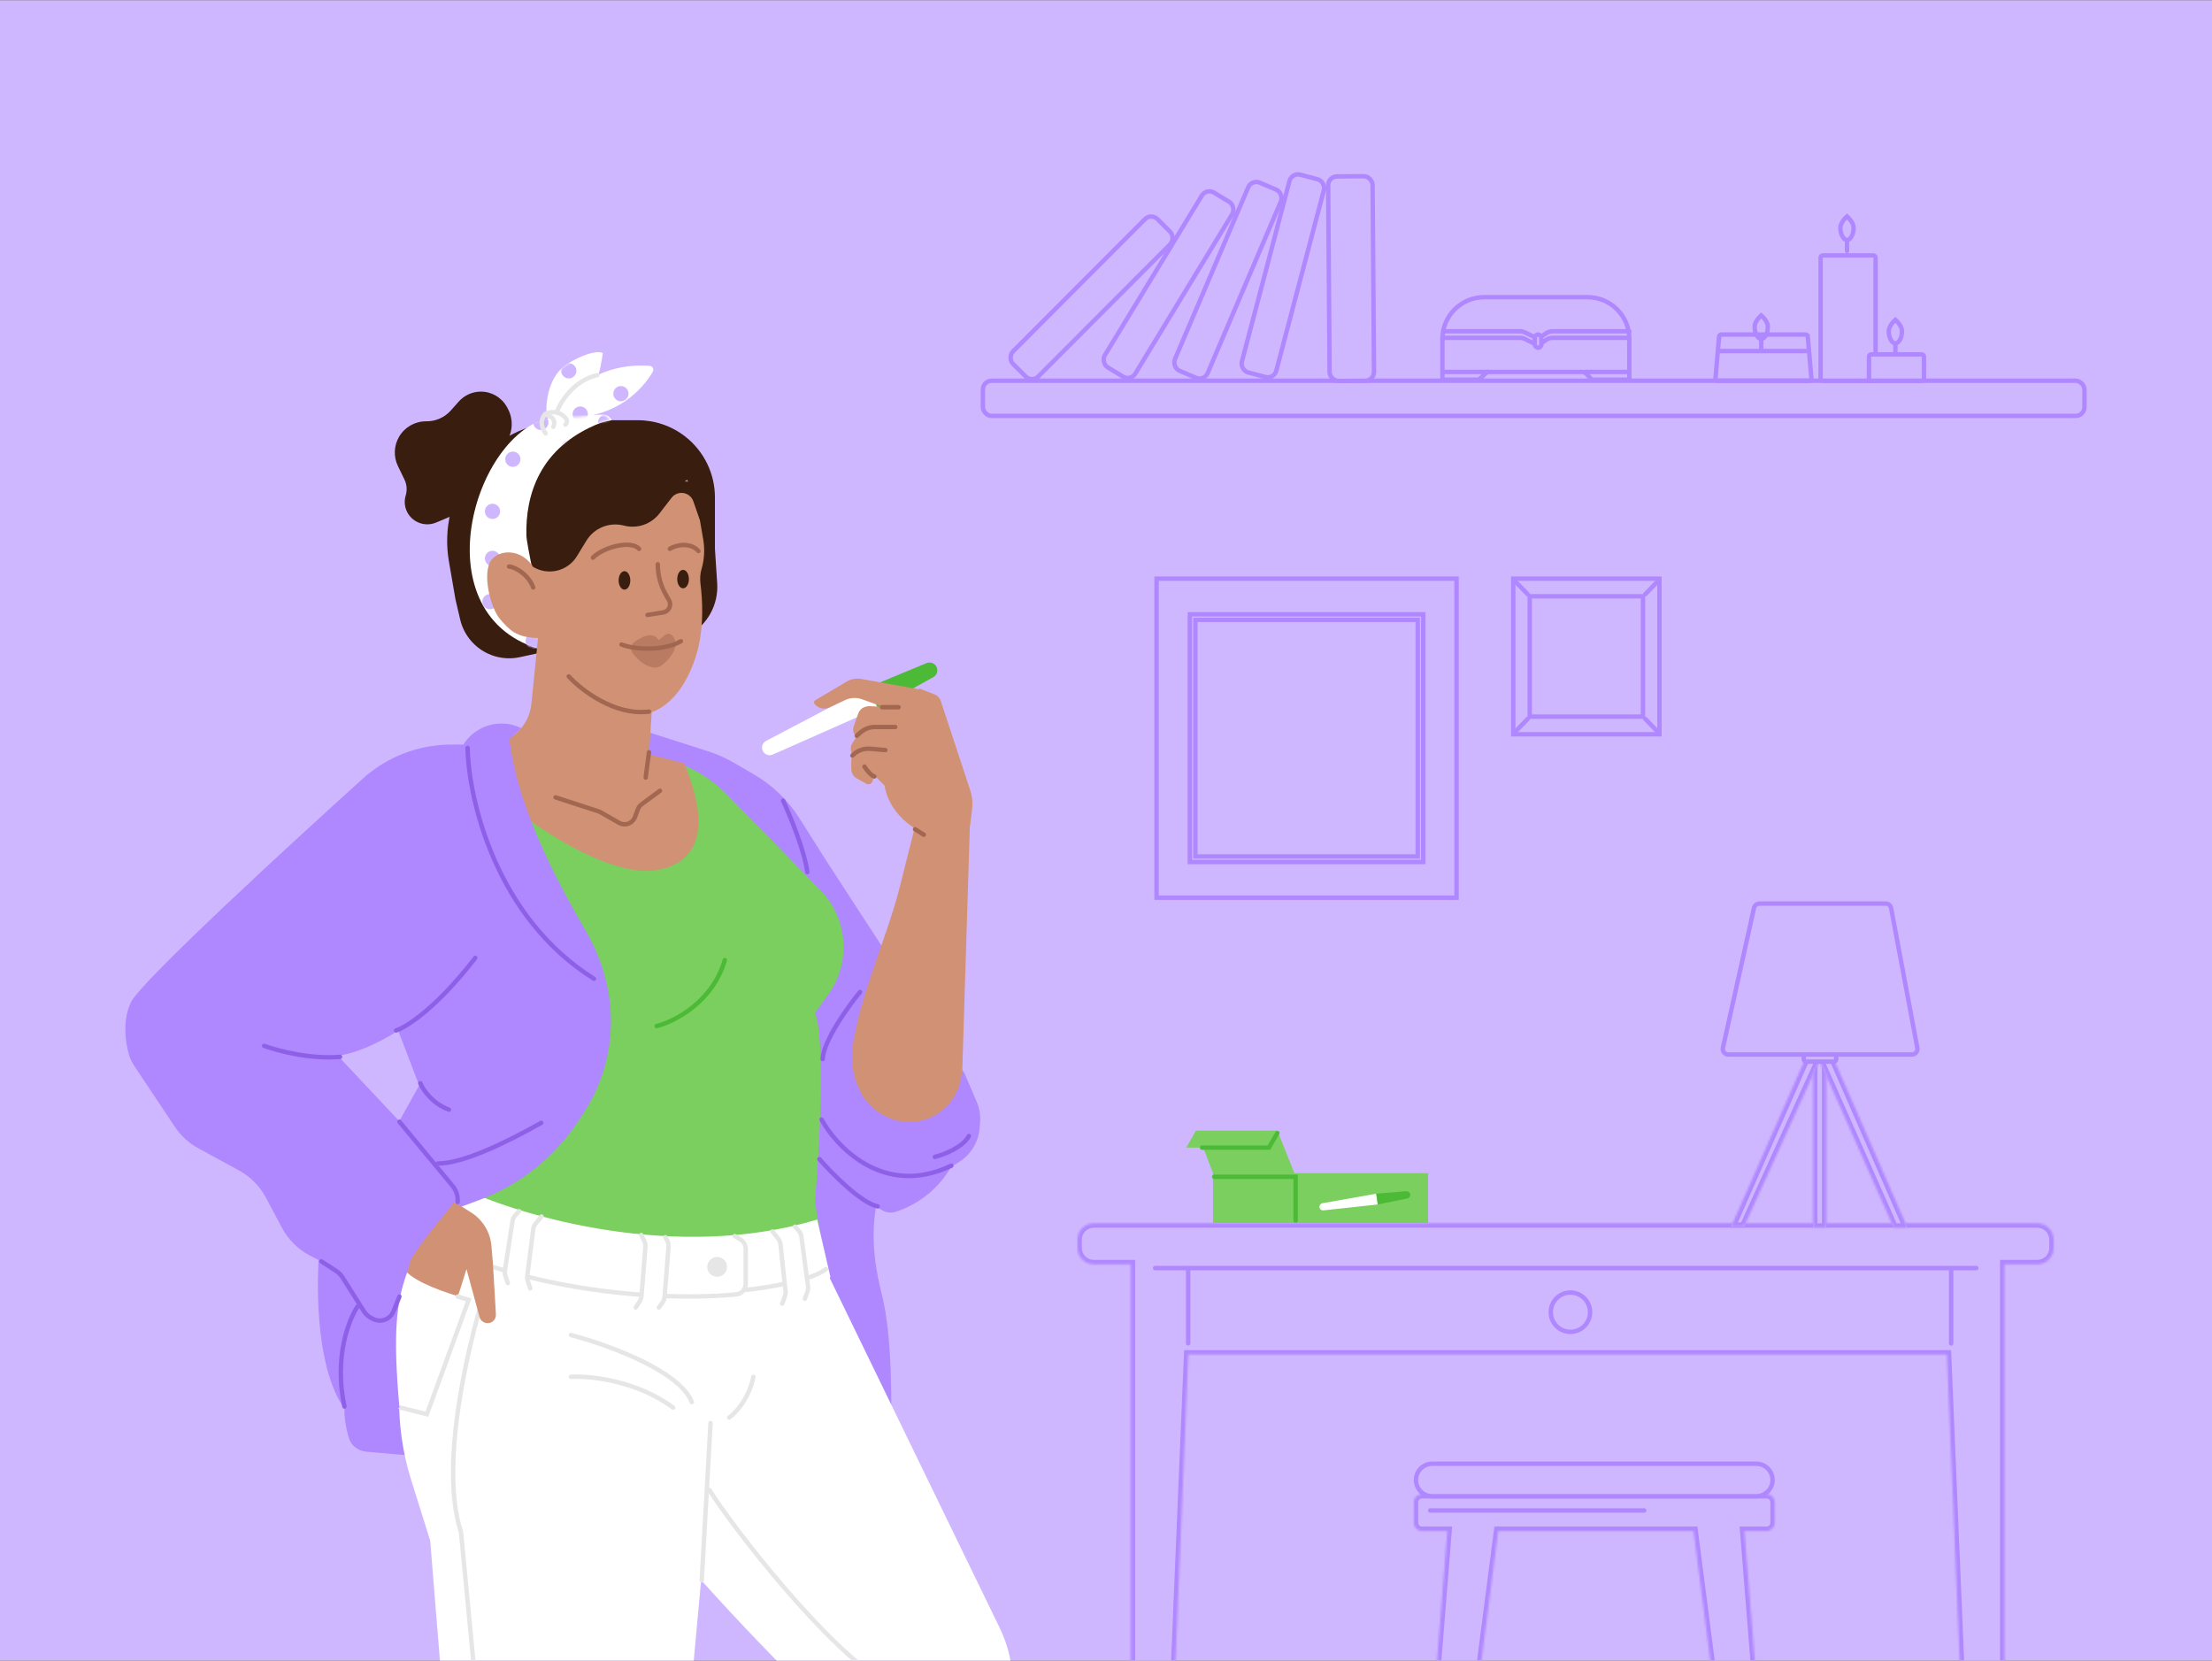<?xml version="1.0" encoding="utf-8"?>
<svg xmlns="http://www.w3.org/2000/svg" fill="none" height="750" viewBox="0 0 1006 755" width="999">
<rect x="0" y="0" width="1006" height="755" fill="#333333" stroke="none"/>
<g clip-path="url(#clip0_82_1758)">
<rect fill="#CFB7FF" height="755" transform="matrix(-1 0 0 1 1006 0)" width="1006"/>
<path d="M156.651 640.454C144.283 622.994 143.658 588.223 145.151 568.778C145.407 565.444 147.437 562.535 150.411 561.005L345.305 460.747C349.997 458.333 355.758 459.981 358.464 464.51L399.031 532.408C400.388 534.679 400.778 537.392 400.168 539.967C397.164 552.645 395.272 565.892 401.15 588.954C405.718 606.874 405.733 638.71 404.992 657.483C404.826 661.675 402.028 665.271 397.902 666.032C354.906 673.967 231.377 665.824 166.674 660.005C162.964 659.671 159.695 657.31 158.651 653.734C156.832 647.503 156.521 642.519 156.651 640.454Z" fill="#AF87FF"/>
<path d="M454.617 740.037L374.65 575.454L307.65 551.454L251.65 563.454L258.65 636.454C268.317 645.121 277.65 671.454 281.65 671.454C299.25 700.254 350.984 753.454 374.65 776.454V795.454L460.65 786.454V766.259C460.65 757.174 458.588 748.208 454.617 740.037Z" fill="white"/>
<path d="M189.142 594.811L195.65 577.454L239.65 572.454L287.65 581.454L326.65 633.454L315.65 753.454L302.65 897.454H211.65L195.65 700.454L186.994 672.836C178.995 647.315 179.751 619.853 189.142 594.811Z" fill="white"/>
<path d="M342.972 352.078L333.819 346.752C330.051 344.56 326.056 342.785 321.903 341.458L292.15 331.954L277.15 347.454L306.15 412.954L337.65 456.454L364.754 512.068C372.187 527.321 383.945 540.048 398.563 548.662L401.234 550.236C403.089 551.328 405.323 551.574 407.37 550.91C417.253 547.705 425.726 541.186 431.359 532.456L432.65 530.454L436.177 528.25C441.511 524.916 444.967 519.266 445.504 512.998L445.723 510.44C446.004 507.167 445.473 503.874 444.179 500.854L438.65 487.954L376.15 391.84L363.496 371.848C358.341 363.705 351.302 356.924 342.972 352.078Z" fill="#AF87FF"/>
<path d="M197.984 457.854L190.65 431.454L195.65 374.454L221.65 347.454L300.65 344.454L304.466 345.559C314.419 348.44 323.456 353.849 330.698 361.26L373.13 404.687C379.874 411.59 383.65 420.857 383.65 430.508C383.65 438.274 381.203 445.843 376.656 452.139L370.65 460.454C375.45 472.454 372.65 522.787 370.65 546.454L375.65 576.454L348.65 639.454L324.65 646.454L276.65 589.454L227.65 594.454L195.65 576.454L218.367 520.535C220.461 515.382 220.314 509.59 217.962 504.55L204.864 476.483C202.06 470.474 199.758 464.243 197.984 457.854Z" fill="#7BCF5E"/>
<path d="M371.65 554.454C307.65 573.654 237.65 553.121 210.65 540.454L192.65 589.454C242.25 589.454 294.65 631.454 314.65 652.454L349.65 647.454L377.65 580.454L371.65 554.454Z" fill="white"/>
<path d="M231.846 197.792L231.026 200.047C230.445 201.645 229.662 203.163 228.698 204.564L212.719 227.771C210.389 231.155 207.136 233.799 203.347 235.388L198.272 237.516C195.357 238.739 191.999 238.52 189.246 236.965C185.139 234.643 183.128 229.743 184.502 225.229C185.24 222.802 185.036 220.186 183.929 217.904L180.974 211.808C178.899 207.528 179.109 202.493 181.534 198.401C184.086 194.095 188.72 191.454 193.725 191.454H194.039C198.244 191.454 202.249 189.656 205.043 186.513L208.624 182.483C211.185 179.602 214.856 177.954 218.71 177.954C223.611 177.954 228.126 180.611 230.506 184.895L230.875 185.559C232.956 189.303 233.31 193.766 231.846 197.792Z" fill="#391D0F"/>
<path d="M253.266 295.954H254.15L303.453 291.615C311.706 290.889 319.061 286.115 323.084 278.873C325.412 274.683 326.484 269.91 326.173 265.127L325.15 249.454V226.057C325.15 215.262 320.183 205.067 311.682 198.413C305.506 193.58 297.89 190.954 290.047 190.954H273.65L256.622 191.346C239.908 191.73 224.294 199.762 214.263 213.137C205.256 225.147 201.6 240.339 204.156 255.131L207.15 272.454L209.269 281.535C210.174 285.414 212.076 288.989 214.786 291.908C220.282 297.826 228.49 300.41 236.384 298.708L245.127 296.822C247.802 296.245 250.53 295.954 253.266 295.954Z" fill="#391D0F"/>
<path d="M246.108 276.287C247.456 280.345 248.788 284.296 249.655 286.943C250.042 288.126 249.65 292.579 249.65 293.824C249.65 294.448 249.144 294.954 248.52 294.954H245.727C245.345 294.954 244.949 294.895 244.585 294.781C190.333 277.866 216.775 192.942 252.65 189.454L263.65 188.454H274.458C276.084 188.454 277.546 189.444 278.15 190.954L274.777 191.704C274.027 191.87 273.272 192.095 272.558 192.381C245.156 203.34 238.951 225.209 239.399 243.443C239.488 247.069 244.965 272.845 246.108 276.287Z" fill="white"/>
<path clip-rule="evenodd" d="M248.65 189.454C247.983 183.621 249.05 170.554 258.65 164.954C268.25 159.354 272.983 159.621 274.15 160.454C273.812 162.989 273.188 166.496 272.279 170.182C278.328 167.403 285.966 165.613 295.407 166.216C296.762 166.302 297.57 167.72 296.892 168.897C292.173 177.087 280.232 189.487 260.673 189.518C255.623 191.521 250.739 190.429 248.65 189.454Z" fill="white" fill-rule="evenodd"/>
<mask height="31" id="mask0_82_1758" maskUnits="userSpaceOnUse" style="mask-type:alpha" width="50" x="248" y="160">
<path clip-rule="evenodd" d="M248.65 189.454C247.983 183.621 249.05 170.554 258.65 164.954C268.25 159.354 272.983 159.621 274.15 160.454C273.812 162.989 273.188 166.496 272.279 170.182C278.328 167.403 285.966 165.613 295.407 166.216C296.762 166.302 297.57 167.72 296.892 168.897C292.173 177.087 280.232 189.487 260.673 189.518C255.623 191.521 250.739 190.429 248.65 189.454Z" fill="#AF87FF" fill-rule="evenodd"/>
</mask>
<g mask="url(#mask0_82_1758)">
<circle cx="295.69" cy="190.463" fill="#CFB7FF" r="3.47" transform="rotate(90 295.69 190.463)"/>
<circle cx="282.39" cy="178.898" fill="#CFB7FF" r="3.47" transform="rotate(90 282.39 178.898)"/>
<circle cx="299.159" cy="163.863" fill="#CFB7FF" r="3.47" transform="rotate(90 299.159 163.863)"/>
<circle cx="263.885" cy="188.15" fill="#CFB7FF" r="3.47" transform="rotate(90 263.885 188.15)"/>
<circle cx="258.681" cy="168.489" fill="#CFB7FF" r="3.47" transform="rotate(90 258.681 168.489)"/>
<circle cx="275.45" cy="156.924" fill="#CFB7FF" r="3.47" transform="rotate(90 275.45 156.924)"/>
<circle cx="245.959" cy="156.924" fill="#CFB7FF" r="3.47" transform="rotate(90 245.959 156.924)"/>
</g>
<mask height="107" id="mask1_82_1758" maskUnits="userSpaceOnUse" style="mask-type:alpha" width="66" x="212" y="188">
<path d="M245.108 276.287C246.456 280.345 247.788 284.296 248.655 286.943C249.042 288.126 248.65 292.579 248.65 293.824C248.65 294.448 248.144 294.954 247.52 294.954H244.727C244.345 294.954 243.949 294.895 243.585 294.781C189.333 277.866 215.775 192.942 251.65 189.454L262.65 188.454H273.458C275.084 188.454 276.546 189.444 277.15 190.954L273.777 191.704C273.027 191.87 272.272 192.095 271.558 192.381C244.156 203.34 237.951 225.209 238.399 243.443C238.488 247.069 243.965 272.845 245.108 276.287Z" fill="white"/>
</mask>
<g mask="url(#mask1_82_1758)">
<circle cx="256.368" cy="253.798" fill="#CFB7FF" r="3.47" transform="rotate(90 256.368 253.798)"/>
<circle cx="255.79" cy="280.398" fill="#CFB7FF" r="3.47" transform="rotate(90 255.79 280.398)"/>
<circle cx="270.825" cy="290.23" fill="#CFB7FF" r="3.47" transform="rotate(90 270.825 290.23)"/>
<circle cx="242.49" cy="291.385" fill="#CFB7FF" r="3.47" transform="rotate(90 242.49 291.385)"/>
<circle cx="222.829" cy="294.855" fill="#CFB7FF" r="3.47" transform="rotate(90 222.829 294.855)"/>
<circle cx="222.829" cy="273.46" fill="#CFB7FF" r="3.47" transform="rotate(90 222.829 273.46)"/>
<circle cx="276.608" cy="270.568" fill="#CFB7FF" r="3.47" transform="rotate(90 276.608 270.568)"/>
<circle cx="263.886" cy="223.15" fill="#CFB7FF" r="3.47" transform="rotate(90 263.886 223.15)"/>
<circle cx="258.682" cy="203.489" fill="#CFB7FF" r="3.47" transform="rotate(90 258.682 203.489)"/>
<circle cx="275.451" cy="191.924" fill="#CFB7FF" r="3.47" transform="rotate(90 275.451 191.924)"/>
<circle cx="233.237" cy="208.693" fill="#CFB7FF" r="3.47" transform="rotate(90 233.237 208.693)"/>
<circle cx="245.96" cy="191.924" fill="#CFB7FF" r="3.47" transform="rotate(90 245.96 191.924)"/>
<circle cx="222.829" cy="195.393" fill="#CFB7FF" r="3.47" transform="rotate(90 222.829 195.393)"/>
<circle cx="223.985" cy="253.798" fill="#CFB7FF" r="3.47" transform="rotate(90 223.985 253.798)"/>
<circle cx="223.985" cy="232.402" fill="#CFB7FF" r="3.47" transform="rotate(90 223.985 232.402)"/>
<circle cx="245.959" cy="237.607" fill="#CFB7FF" r="3.47" transform="rotate(90 245.959 237.607)"/>
<circle cx="239.021" cy="263.628" fill="#CFB7FF" r="3.47" transform="rotate(90 239.021 263.628)"/>
</g>
<path d="M319.822 245.166L318.071 235C315.5 227.5 314.528 221.257 312.5 218C304.055 223.681 285.51 238.428 279.754 236.511C263.65 239.454 253.65 257.454 241.15 257.454C239.696 264.064 240.47 271.692 243.965 283.454C248.333 298.157 260.149 319.454 282.15 324.454C304.15 329.454 314.71 307.5 317.838 293.211C319.963 283.501 319.51 272.694 318.586 265.444C318.296 263.169 318.406 260.856 319.051 258.655C320.333 254.276 320.597 249.662 319.822 245.166Z" fill="#D19174"/>
<path d="M223.5 254.5C227.1 249.7 237.5 249 243 258.5L245.5 290C234.5 290 231.5 286 227.5 281.5C223.169 276.627 219 260.5 223.5 254.5Z" fill="#D19174"/>
<path d="M299.15 256.454V256.454C299.15 261.396 300.459 266.251 302.943 270.523L304.246 272.763C305.573 275.045 304.196 277.949 301.589 278.366L294.5 279.5" stroke="#A26750" stroke-linecap="round" stroke-width="2"/>
<path d="M304.65 249.454C307.65 247.454 314.15 246.454 317.65 250.454" stroke="#A26750" stroke-linecap="round" stroke-width="2"/>
<path d="M269.65 253.454C274.65 248.454 287.15 245.454 290.65 249.454" stroke="#A26750" stroke-linecap="round" stroke-width="2"/>
<ellipse cx="284" cy="263.8" fill="#391D0F" rx="2.653" ry="4.2"/>
<ellipse cx="310.653" cy="263.2" fill="#391D0F" rx="2.653" ry="4.2"/>
<path d="M282.65 292.954C289.15 295.454 302.05 295.854 309.65 291.454" stroke="#A26750" stroke-linecap="round" stroke-width="2"/>
<path d="M304 288C302.8 288 300.65 290.121 299.65 290.954C296.903 286.849 292.06 289.301 288.553 291.76C286.864 292.945 286.472 295.306 287.75 296.926C290.836 300.837 294.422 303.454 298.15 303.454C300.754 303.454 303.851 300.136 305.927 296.946C307.652 294.293 307.784 290.245 305.196 288.424C304.822 288.162 304.423 288 304 288Z" fill="#A26750" fill-opacity="0.5"/>
<path d="M231.5 257.5C234.5 257.667 240.5 261.4 242.5 267" stroke="#A26750" stroke-linecap="round" stroke-width="2"/>
<path d="M346.916 341.344C347.729 343.024 349.727 343.758 351.434 343.002L399.243 321.832L394.711 312.456L348.423 336.773C346.77 337.642 346.104 339.663 346.916 341.344Z" fill="white"/>
<path d="M425.942 303.142C426.76 304.834 426.116 306.87 424.474 307.784L399.243 321.832L394.711 312.456L421.392 301.409C423.128 300.69 425.124 301.45 425.942 303.142Z" fill="#4CBA37"/>
<path d="M241.653 320.078L245.15 285.454L296.65 319.954L295.15 342.954L311.15 346.954C316.817 360.454 326.75 390.254 299.15 395.454C271.55 400.654 218.817 359.287 205.65 341.454L225.457 337.722C234.17 336.081 240.762 328.899 241.653 320.078Z" fill="#D19174"/>
<path d="M293.65 353.454L295.15 341.954" stroke="#A26750" stroke-linecap="round" stroke-width="2"/>
<path d="M216.441 344.059L242.535 355.072C242.535 405.454 225.651 424.454 200.651 424.454C200.651 424.454 179.715 439.511 170.795 446.47C163.848 451.889 146.945 463.717 139.805 468.686C137.892 470.018 137.149 472.491 138.014 474.656L140.769 481.555L96.65 500.454L88.15 495.954L71.65 484.802C58.379 474.231 60.056 465.081 64.467 458.861C84.867 430.099 144.599 381.49 174.026 352.968C180.346 346.842 188.326 342.616 197.051 341.455C203.631 340.579 210.326 341.478 216.441 344.059Z" fill="#D19174"/>
<path d="M207.15 547.954L135.15 469.454L88.65 481.454H68.15C80.028 497.731 137.71 532.072 169.676 551.441C177.246 556.028 183.548 562.393 188.15 569.954L207.15 547.954Z" fill="#D19174"/>
<path d="M252.65 362.454L272.161 368.795C272.487 368.901 272.8 369.04 273.097 369.209L281.577 374.055C284.242 375.578 287.638 374.362 288.73 371.494L290.127 367.828C290.469 366.931 291.061 366.151 291.834 365.582L300.15 359.454" stroke="#A26750" stroke-linecap="round" stroke-width="2"/>
<path d="M387.65 482.015V476.454C391.15 451.954 403.15 426.954 409.15 403.454C415.15 379.954 416.65 373.454 416.65 373.454H441.15L437.65 486.454L437.075 490.022C435.865 497.523 431.155 503.998 424.391 507.459C417.638 510.914 409.644 510.951 402.859 507.559L402.4 507.329C397.382 504.82 393.359 500.687 390.986 495.603L390.374 494.29C388.58 490.446 387.65 486.256 387.65 482.015Z" fill="#D19174"/>
<path d="M442.091 367.922L441.15 375.454L416.65 376.954C404.25 369.354 401.816 358.454 402.15 353.954L418.15 312.954L424.952 315.599C426.344 316.141 427.421 317.275 427.888 318.693L441.239 359.178C442.168 361.993 442.459 364.98 442.091 367.922Z" fill="#D19174"/>
<path d="M391.826 308.617L418.65 313.454L414.65 325.954L392.024 317.843C389.543 316.953 386.81 317.08 384.421 318.194L377.173 321.577C374.82 322.675 372.019 322 370.425 319.95C370.014 319.421 370.159 318.652 370.735 318.309L384.94 309.863C387.011 308.632 389.455 308.189 391.826 308.617Z" fill="#D19174"/>
<path d="M395.466 320.991L416.65 321.954L411.65 337.454L400.65 339.454L390.638 335.536C389.68 335.161 388.896 334.445 388.436 333.526C387.934 332.521 387.86 331.356 388.231 330.296L390.295 324.398C390.831 322.866 392.079 321.689 393.641 321.243L393.865 321.178C394.385 321.03 394.926 320.967 395.466 320.991Z" fill="#D19174"/>
<path d="M395.286 330.454H414.65L409.65 349.454L389.15 345.954L387.466 342.586C386.654 340.961 386.786 339.025 387.812 337.526L391.161 332.631C392.093 331.269 393.636 330.454 395.286 330.454Z" fill="#D19174"/>
<path d="M392.99 340.1L409.65 340.954L402.65 357.454L397.65 352.454L396.865 355.073C396.498 356.297 395.094 356.867 393.978 356.247L389.722 353.883C388.135 353.001 387.15 351.328 387.15 349.512V345.968C387.15 344.981 387.443 344.016 387.99 343.194L388.573 342.32C389.551 340.853 391.229 340.009 392.99 340.1Z" fill="#D19174"/>
<path d="M258.65 307.454C264.317 313.621 279.55 325.454 295.15 323.454" stroke="#A26750" stroke-linecap="round" stroke-width="2"/>
<path d="M298.65 466.454C306.65 464.454 324.05 455.654 329.65 436.454" stroke="#4CBA37" stroke-linecap="round" stroke-width="2"/>
<path d="M319.15 718.454L323.15 646.954" stroke="#E6E6E6" stroke-linecap="round" stroke-width="2"/>
<path d="M259.65 606.954C275.65 611.121 309.05 623.054 314.65 637.454" stroke="#E6E6E6" stroke-linecap="round" stroke-width="2"/>
<path d="M259.65 625.954C268.15 625.454 289.35 627.554 306.15 639.954" stroke="#E6E6E6" stroke-linecap="round" stroke-width="2"/>
<path d="M224.15 575.954C269.466 590.44 314.264 590.526 334.843 588.463C337.327 588.214 339.15 586.096 339.15 583.601V567.785C339.15 566.029 338.229 564.401 336.723 563.498L334.15 561.954" stroke="#E6E6E6" stroke-linecap="round" stroke-width="2"/>
<path d="M339.15 586.454C348.65 585.454 369.25 582.154 375.65 576.954" stroke="#E6E6E6" stroke-linecap="round" stroke-width="2"/>
<path d="M237.15 330.954L235.613 330.339C231.732 328.787 227.467 328.463 223.397 329.413C217.824 330.714 213.053 334.294 210.247 339.282L210.15 339.454L188.15 378.954L179.15 463.454L190.65 493.454L152.65 561.454L176.15 591.954L210.15 548.454L217.582 545.705C236.453 538.726 252.561 525.829 263.5 508.941L265.639 505.638C271.898 495.975 275.884 485.018 277.296 473.591C279.465 456.049 275.291 438.382 266.379 423.117C244.792 386.137 234.569 359.307 231.65 335.954L237.15 330.954Z" fill="#AF87FF"/>
<path d="M331.65 644.454C334.484 642.454 340.65 635.954 342.65 625.954" stroke="#E6E6E6" stroke-linecap="round" stroke-width="2"/>
<path d="M222.65 580.454C213.984 606.121 199.25 665.254 209.65 696.454L216 763" stroke="#E6E6E6" stroke-linecap="round" stroke-width="2"/>
<path d="M322.65 677.454C332.65 693.454 376 750 404 766" stroke="#E6E6E6" stroke-linecap="round" stroke-width="2"/>
<path d="M253.15 187.454C254.817 182.787 260.85 172.854 271.65 170.454" stroke="#E6E6E6" stroke-linecap="round" stroke-width="2"/>
<path d="M248.15 196.954C246.816 195.287 244.95 191.154 248.15 187.954C249.316 187.454 252.25 186.754 254.65 187.954C256.317 188.787 259.15 190.954 257.15 192.954" stroke="#E6E6E6" stroke-linecap="round" stroke-width="2"/>
<path d="M248.15 188.454C249.984 188.787 253.25 190.354 251.65 193.954" stroke="#E6E6E6" stroke-linecap="round" stroke-width="2"/>
<circle cx="326.15" cy="575.954" fill="#E6E6E6" r="4.5"/>
<path d="M214.177 551.158L206.65 546.454L188.15 569.454L177.01 593.448C175.785 596.087 175.15 598.961 175.15 601.871V633.454L189.15 631.954L196.65 607.954L204.443 596.265C206.57 593.074 208.227 589.595 209.364 585.932L212.15 576.954L218.099 598.764C218.825 601.426 222.061 602.445 224.181 600.679C225.105 599.909 225.609 598.745 225.538 597.545L224.15 573.954L223.504 566.41C222.967 560.142 219.511 554.492 214.177 551.158Z" fill="#D19174"/>
<path d="M184.65 577.954C189.05 583.154 203.817 588.121 210.65 589.954L198.65 610.454L191.15 639.954H182.15C168.55 634.354 172.15 607.454 173.65 596.454L184.65 577.954Z" fill="white"/>
<path d="M182.15 639.954L194.15 642.954L213.15 590.954L208.15 589.454" stroke="#E6E6E6" stroke-linecap="round" stroke-width="2"/>
<path d="M205.237 338.454H211.65L241.65 403.454L214.65 431.954C205.65 455.454 172.65 477.454 153.65 479.954L184.65 512.954L205.727 540.309C207.146 542.151 207.118 544.722 205.678 546.548C201.277 552.131 191.781 564.519 183.65 577.454C179.254 584.449 176.454 590.805 174.678 595.915C173.387 599.63 167.132 600.673 165.157 597.272L153.65 577.454L140.847 570.747C135.507 567.95 131.133 563.609 128.296 558.29L120.875 544.375C118.119 539.208 113.911 534.96 108.77 532.156L90.144 521.996C85.879 519.67 82.243 516.342 79.548 512.3L61.383 485.053C60.231 483.325 59.226 481.494 58.654 479.497C56.944 473.524 55.625 463.504 59.65 455.454C64.45 445.854 132.984 382.787 166.65 352.454L168.4 351.093C178.932 342.901 191.894 338.454 205.237 338.454Z" fill="#AF87FF"/>
<path d="M191.15 492.454C192.317 495.287 196.55 501.654 204.15 504.454" stroke="#8D60E7" stroke-linecap="round" stroke-width="2"/>
<path d="M180.15 468.454C184.817 466.954 198.55 458.254 216.15 435.454" stroke="#8D60E7" stroke-linecap="round" stroke-width="2"/>
<path d="M120.15 475.454C125.984 477.621 141.05 481.654 154.65 480.454" stroke="#8D60E7" stroke-linecap="round" stroke-width="2"/>
<path d="M199.15 528.954C210.65 528.954 230.15 519.454 246.15 510.454" stroke="#8D60E7" stroke-linecap="round" stroke-width="2"/>
<path d="M181.65 639.954C178.65 605.954 180.15 592.454 185.15 578.454L186.65 573.454L177.15 579.954L164.15 609.954V646.954L181.65 639.954Z" fill="#AF87FF"/>
<path d="M146.15 573.454L152.803 577.759C154.02 578.546 155.051 579.589 155.825 580.815L165.566 596.238C166.278 597.364 167.258 598.296 168.42 598.949L169.452 599.53C172.416 601.197 176.158 600.381 178.158 597.631V597.631C178.485 597.181 178.755 596.693 178.961 596.178L181.65 589.454" stroke="#8D60E7" stroke-linecap="round" stroke-width="2"/>
<path d="M181.65 509.954L205.852 539.179C207.338 540.973 208.15 543.228 208.15 545.557V546.454" stroke="#8D60E7" stroke-linecap="round" stroke-width="2"/>
<path d="M212.65 339.954C213.15 363.287 225.35 416.954 270.15 444.954" stroke="#8D60E7" stroke-linecap="round" stroke-width="2"/>
<path d="M372.65 526.954C378.317 533.454 391.55 546.854 399.15 548.454" stroke="#8D60E7" stroke-linecap="round" stroke-width="2"/>
<path d="M391.15 450.954C385.65 457.621 374.55 473.054 374.15 481.454" stroke="#8D60E7" stroke-linecap="round" stroke-width="2"/>
<path d="M373.65 508.954C379.484 519.954 401.15 544.954 432.65 529.954" stroke="#8D60E7" stroke-linecap="round" stroke-width="2"/>
<path d="M425.15 525.954C429.15 524.954 437.85 521.654 440.65 516.454" stroke="#8D60E7" stroke-linecap="round" stroke-width="2"/>
<path d="M162.651 593.954C158.651 599.787 151.851 617.054 156.651 639.454" stroke="#8D60E7" stroke-linecap="round" stroke-width="2"/>
<path d="M401.15 321.454H408.65" stroke="#A26750" stroke-linecap="round" stroke-width="2"/>
<path d="M389.65 334.454L391.309 332.98C393.139 331.353 395.503 330.454 397.952 330.454H407.15" stroke="#A26750" stroke-linecap="round" stroke-width="2"/>
<path d="M387.65 343.454L387.855 343.249C389.944 341.16 392.85 340.102 395.793 340.358L402.65 340.954" stroke="#A26750" stroke-linecap="round" stroke-width="2"/>
<path d="M393.15 348.454C393.984 349.787 396.05 352.554 397.65 352.954" stroke="#A26750" stroke-linecap="round" stroke-width="2"/>
<path d="M416.15 376.954L420.15 379.454" stroke="#A26750" stroke-linecap="round" stroke-width="2"/>
<path d="M266.665 245.764L262.38 252.785C258.138 259.738 249.01 261.844 242.15 257.454L253.15 235.954L283.65 215.954L318.15 219.454L321.65 234.954L318.15 235.954L315.329 227.829C314.534 225.537 312.373 224 309.947 224C308.183 224 306.519 224.817 305.44 226.212L299.901 233.372C296.111 238.273 289.76 240.435 283.767 238.866C277.168 237.137 270.218 239.941 266.665 245.764Z" fill="#391D0F"/>
<path d="M356.15 363.954C359.317 370.787 365.95 386.854 367.15 396.454" stroke="#8D60E7" stroke-linecap="round" stroke-width="2"/>
<path d="M294.15 566.454L291.65 561.454L302.15 562.454L304.15 564.954L302.15 590.454L299.65 594.454H289.15L291.65 590.454L294.15 566.454Z" fill="white"/>
<path d="M291.65 561.454L293.027 564.208C293.435 565.023 293.612 565.934 293.539 566.843L291.748 589.238C291.684 590.037 291.429 590.809 291.004 591.489L289.15 594.454M299.65 594.454L301.343 592.084C301.871 591.345 302.188 590.475 302.259 589.569L304.042 566.839C304.113 565.933 303.936 565.025 303.529 564.212L302.65 562.454" stroke="#E6E6E6" stroke-linecap="round" stroke-width="2"/>
<path d="M242.72 557.334L246.3 553.04L236.08 550.633L233.331 553.581L229.431 578.86L230.947 583.327L241.168 585.734L239.651 581.267L242.72 557.334Z" fill="white"/>
<path d="M246.3 553.04L243.654 556.214C243.044 556.945 242.656 557.835 242.535 558.78L239.799 580.12C239.702 580.875 239.779 581.642 240.023 582.363L241.168 585.734M230.947 583.327L229.825 580.02C229.566 579.258 229.495 578.445 229.618 577.65L233.096 555.103C233.249 554.111 233.696 553.189 234.38 552.455L236.08 550.633" stroke="#E6E6E6" stroke-linecap="round" stroke-width="2"/>
<path d="M354.801 564.232L351.31 559.865L361.578 557.669L364.266 560.673L367.644 586.027L366.036 590.461L355.769 592.658L357.377 588.224L354.801 564.232Z" fill="white"/>
<path d="M351.31 559.865L353.89 563.093C354.485 563.836 354.855 564.734 354.956 565.681L357.253 587.073C357.334 587.83 357.242 588.596 356.982 589.311L355.769 592.658M366.036 590.461L367.227 587.178C367.501 586.422 367.589 585.611 367.483 584.813L364.469 562.199C364.336 561.205 363.908 560.273 363.239 559.525L361.578 557.669" stroke="#E6E6E6" stroke-linecap="round" stroke-width="2"/>
<mask fill="white" id="path-105-inside-1_82_1758">
<path clip-rule="evenodd" d="M497.462 556.135C493.341 556.135 490 559.475 490 563.597V567.328C490 571.449 493.341 574.79 497.462 574.79H514.252V867.681H529.89L540.438 615.832H885.427L895.976 867.681H911.613V574.79H926.538C930.659 574.79 934 571.449 934 567.328V563.597C934 559.475 930.659 556.135 926.538 556.135H497.462Z" fill-rule="evenodd"/>
</mask>
<path clip-rule="evenodd" d="M497.462 556.135C493.341 556.135 490 559.475 490 563.597V567.328C490 571.449 493.341 574.79 497.462 574.79H514.252V867.681H529.89L540.438 615.832H885.427L895.976 867.681H911.613V574.79H926.538C930.659 574.79 934 571.449 934 567.328V563.597C934 559.475 930.659 556.135 926.538 556.135H497.462Z" fill="#CFB7FF" fill-rule="evenodd"/>
<path d="M514.252 574.79H516.252V572.79H514.252V574.79ZM514.252 867.681H512.252V869.681H514.252V867.681ZM529.89 867.681V869.681H531.808L531.888 867.764L529.89 867.681ZM540.438 615.832V613.832H538.52L538.44 615.748L540.438 615.832ZM885.427 615.832L887.426 615.748L887.345 613.832H885.427V615.832ZM895.976 867.681L893.978 867.764L894.058 869.681H895.976V867.681ZM911.613 867.681V869.681H913.613V867.681H911.613ZM911.613 574.79V572.79H909.613V574.79H911.613ZM492 563.597C492 560.58 494.446 558.135 497.462 558.135V554.135C492.236 554.135 488 558.371 488 563.597H492ZM492 567.328V563.597H488V567.328H492ZM497.462 572.79C494.446 572.79 492 570.344 492 567.328H488C488 572.554 492.236 576.79 497.462 576.79V572.79ZM514.252 572.79H497.462V576.79H514.252V572.79ZM516.252 867.681V574.79H512.252V867.681H516.252ZM529.89 865.681H514.252V869.681H529.89V865.681ZM538.44 615.748L527.892 867.597L531.888 867.764L542.436 615.916L538.44 615.748ZM885.427 613.832H540.438V617.832H885.427V613.832ZM897.974 867.597L887.426 615.748L883.429 615.916L893.978 867.764L897.974 867.597ZM911.613 865.681H895.976V869.681H911.613V865.681ZM909.613 574.79V867.681H913.613V574.79H909.613ZM926.538 572.79H911.613V576.79H926.538V572.79ZM932 567.328C932 570.344 929.555 572.79 926.538 572.79V576.79C931.764 576.79 936 572.554 936 567.328H932ZM932 563.597V567.328H936V563.597H932ZM926.538 558.135C929.555 558.135 932 560.58 932 563.597H936C936 558.371 931.764 554.135 926.538 554.135V558.135ZM497.462 558.135H926.538V554.135H497.462V558.135Z" fill="#AF87FF" mask="url(#path-105-inside-1_82_1758)"/>
<circle cx="714.214" cy="596.568" r="8.943" stroke="#AF87FF" stroke-linecap="round" stroke-width="2"/>
<path d="M525.329 576.496H898.816" stroke="#AF87FF" stroke-linecap="round" stroke-width="2"/>
<path d="M540.37 576.655V610.745" stroke="#AF87FF" stroke-linecap="round" stroke-width="2"/>
<path d="M887.362 576.69V610.78" stroke="#AF87FF" stroke-linecap="round" stroke-width="2"/>
<rect fill="#CFB7FF" height="145.077" stroke="#AF87FF" stroke-linecap="round" stroke-width="2" width="136.426" x="526" y="263"/>
<rect fill="#CFB7FF" height="112.634" stroke="#AF87FF" stroke-linecap="round" stroke-width="2" width="106.145" x="541.14" y="279.221"/>
<rect fill="#CFB7FF" height="107.587" stroke="#AF87FF" stroke-linecap="round" stroke-width="2" width="101.098" x="543.664" y="281.745"/>
<rect fill="#CFB7FF" height="70.773" stroke="#AF87FF" stroke-linecap="round" stroke-width="2" width="66.492" x="688.215" y="263"/>
<rect fill="#CFB7FF" height="54.72" stroke="#AF87FF" stroke-linecap="round" stroke-width="2" width="51.509" x="695.706" y="271.026"/>
<path d="M748.217 326.747L753.3 332.008" stroke="#AF87FF" stroke-linecap="round" stroke-miterlimit="10" stroke-width="2"/>
<path d="M748.217 270.115L753.3 264.854" stroke="#AF87FF" stroke-linecap="round" stroke-miterlimit="10" stroke-width="2"/>
<path d="M694.797 326.747L689.713 332.008" stroke="#AF87FF" stroke-linecap="round" stroke-miterlimit="10" stroke-width="2"/>
<path d="M694.797 270.115L689.713 264.854" stroke="#AF87FF" stroke-linecap="round" stroke-miterlimit="10" stroke-width="2"/>
<mask fill="white" id="path-120-inside-2_82_1758">
<path d="M824.566 479.781H830.596V558.134H824.566V479.781Z"/>
</mask>
<path d="M824.566 479.781H830.596V558.134H824.566V479.781Z" fill="#CFB7FF"/>
<path d="M824.566 479.781V477.781H822.566V479.781H824.566ZM830.596 479.781H832.596V477.781H830.596V479.781ZM830.596 558.134V560.134H832.596V558.134H830.596ZM824.566 558.134H822.566V560.134H824.566V558.134ZM824.566 481.781H830.596V477.781H824.566V481.781ZM828.596 479.781V558.134H832.596V479.781H828.596ZM830.596 556.134H824.566V560.134H830.596V556.134ZM826.566 558.134V479.781H822.566V558.134H826.566Z" fill="#AF87FF" mask="url(#path-120-inside-2_82_1758)"/>
<mask fill="white" id="path-122-inside-3_82_1758">
<path d="M821.717 479.781H828.565L793.151 557.741H787.285L821.717 479.781Z"/>
</mask>
<path d="M821.717 479.781H828.565L793.151 557.741H787.285L821.717 479.781Z" fill="#CFB7FF"/>
<path d="M821.717 479.781V477.781H820.414L819.888 478.973L821.717 479.781ZM828.565 479.781L830.386 480.609L831.67 477.781H828.565V479.781ZM793.151 557.741V559.741H794.44L794.972 558.568L793.151 557.741ZM787.285 557.741L785.456 556.933L784.215 559.741H787.285V557.741ZM821.717 481.781H828.565V477.781H821.717V481.781ZM826.744 478.954L791.33 556.914L794.972 558.568L830.386 480.609L826.744 478.954ZM793.151 555.741H787.285V559.741H793.151V555.741ZM789.115 558.549L823.547 480.59L819.888 478.973L785.456 556.933L789.115 558.549Z" fill="#AF87FF" mask="url(#path-122-inside-3_82_1758)"/>
<mask fill="white" id="path-124-inside-4_82_1758">
<path d="M833.27 479.781H826.462L861.244 558.134H867.504L833.27 479.781Z"/>
</mask>
<path d="M833.27 479.781H826.462L861.244 558.134H867.504L833.27 479.781Z" fill="#CFB7FF"/>
<path d="M833.27 479.781V477.781H834.579L835.103 478.981L833.27 479.781ZM826.462 479.781L824.634 480.593L823.386 477.781H826.462V479.781ZM861.244 558.134V560.134H859.944L859.416 558.946L861.244 558.134ZM867.504 558.134L869.337 557.334L870.56 560.134H867.504V558.134ZM833.27 481.781H826.462V477.781H833.27V481.781ZM828.29 478.97L863.072 557.323L859.416 558.946L824.634 480.593L828.29 478.97ZM861.244 556.134H867.504V560.134H861.244V556.134ZM865.671 558.935L831.438 480.582L835.103 478.981L869.337 557.334L865.671 558.935Z" fill="#AF87FF" mask="url(#path-124-inside-4_82_1758)"/>
<path d="M820.354 478.997C820.354 478.4 820.839 477.916 821.436 477.916H834.011C834.609 477.916 835.093 478.4 835.093 478.997V481.545C835.093 482.142 834.609 482.626 834.011 482.626H821.436C820.839 482.626 820.354 482.142 820.354 481.545V478.997Z" fill="#CFB7FF"/>
<path d="M821.436 478.916H834.011V476.916H821.436V478.916ZM834.093 478.997V481.545H836.093V478.997H834.093ZM834.011 481.626H821.436V483.626H834.011V481.626ZM821.354 481.545V478.997H819.354V481.545H821.354ZM821.436 481.626C821.391 481.626 821.354 481.59 821.354 481.545H819.354C819.354 482.694 820.286 483.626 821.436 483.626V481.626ZM834.093 481.545C834.093 481.59 834.056 481.626 834.011 481.626V483.626C835.161 483.626 836.093 482.694 836.093 481.545H834.093ZM834.011 478.916C834.056 478.916 834.093 478.952 834.093 478.997H836.093C836.093 477.848 835.161 476.916 834.011 476.916V478.916ZM821.436 476.916C820.286 476.916 819.354 477.848 819.354 478.997H821.354C821.354 478.952 821.391 478.916 821.436 478.916V476.916Z" fill="#AF87FF"/>
<path d="M797.712 412.732C797.969 411.578 798.993 410.756 800.176 410.756H857.579C858.793 410.756 859.835 411.621 860.059 412.814L871.989 476.404C872.28 477.957 871.089 479.392 869.509 479.392H786.037C784.422 479.392 783.223 477.897 783.573 476.321L797.712 412.732Z" fill="#CFB7FF" stroke="#AF87FF" stroke-linecap="round" stroke-width="2"/>
<mask fill="white" id="path-129-inside-5_82_1758">
<path clip-rule="evenodd" d="M803.411 679.26C805.472 679.26 807.143 680.931 807.143 682.991V692.319C807.143 694.38 805.472 696.05 803.411 696.05H793.333L806.793 863.651C806.967 865.822 805.252 867.68 803.074 867.68H795.688C793.813 867.68 792.229 866.288 791.988 864.428L770.201 696.05H681.387L659.601 864.428C659.36 866.288 657.776 867.68 655.9 867.68H648.515C646.337 867.68 644.622 865.822 644.796 863.651L658.256 696.05H646.706C644.645 696.05 642.975 694.38 642.975 692.319V682.991C642.975 680.931 644.645 679.26 646.706 679.26H803.411Z" fill-rule="evenodd"/>
</mask>
<path clip-rule="evenodd" d="M803.411 679.26C805.472 679.26 807.143 680.931 807.143 682.991V692.319C807.143 694.38 805.472 696.05 803.411 696.05H793.333L806.793 863.651C806.967 865.822 805.252 867.68 803.074 867.68H795.688C793.813 867.68 792.229 866.288 791.988 864.428L770.201 696.05H681.387L659.601 864.428C659.36 866.288 657.776 867.68 655.9 867.68H648.515C646.337 867.68 644.622 865.822 644.796 863.651L658.256 696.05H646.706C644.645 696.05 642.975 694.38 642.975 692.319V682.991C642.975 680.931 644.645 679.26 646.706 679.26H803.411Z" fill="#CFB7FF" fill-rule="evenodd"/>
<path d="M793.333 696.05L791.339 696.21L791.166 694.05H793.333V696.05ZM806.793 863.651L808.786 863.491L806.793 863.651ZM791.988 864.428L790.005 864.685V864.685L791.988 864.428ZM770.201 696.05V694.05H771.959L772.185 695.794L770.201 696.05ZM681.387 696.05L679.404 695.794L679.63 694.05H681.387V696.05ZM659.601 864.428L661.584 864.685V864.685L659.601 864.428ZM644.796 863.651L642.802 863.491V863.491L644.796 863.651ZM658.256 696.05V694.05H660.423L660.25 696.21L658.256 696.05ZM805.143 682.991C805.143 682.035 804.368 681.26 803.411 681.26V677.26C806.577 677.26 809.143 679.826 809.143 682.991H805.143ZM805.143 692.319V682.991H809.143V692.319H805.143ZM803.411 694.05C804.368 694.05 805.143 693.275 805.143 692.319H809.143C809.143 695.484 806.577 698.05 803.411 698.05V694.05ZM793.333 694.05H803.411V698.05H793.333V694.05ZM804.799 863.811L791.339 696.21L795.326 695.89L808.786 863.491L804.799 863.811ZM803.074 865.68C804.084 865.68 804.88 864.818 804.799 863.811L808.786 863.491C809.054 866.826 806.42 869.68 803.074 869.68V865.68ZM795.688 865.68H803.074V869.68H795.688V865.68ZM793.971 864.172C794.083 865.034 794.818 865.68 795.688 865.68V869.68C792.807 869.68 790.374 867.542 790.005 864.685L793.971 864.172ZM772.185 695.794L793.971 864.172L790.005 864.685L768.218 696.307L772.185 695.794ZM681.387 694.05H770.201V698.05H681.387V694.05ZM683.371 696.307L661.584 864.685L657.617 864.172L679.404 695.794L683.371 696.307ZM661.584 864.685C661.214 867.542 658.781 869.68 655.9 869.68V865.68C656.771 865.68 657.506 865.035 657.617 864.172L661.584 864.685ZM655.9 869.68H648.515V865.68H655.9V869.68ZM648.515 869.68C645.169 869.68 642.535 866.826 642.802 863.491L646.79 863.811C646.709 864.818 647.504 865.68 648.515 865.68V869.68ZM642.802 863.491L656.262 695.89L660.25 696.21L646.79 863.811L642.802 863.491ZM646.706 694.05H658.256V698.05H646.706V694.05ZM644.975 692.319C644.975 693.275 645.75 694.05 646.706 694.05V698.05C643.54 698.05 640.975 695.484 640.975 692.319H644.975ZM644.975 682.991V692.319H640.975V682.991H644.975ZM646.706 681.26C645.75 681.26 644.975 682.035 644.975 682.991H640.975C640.975 679.826 643.54 677.26 646.706 677.26V681.26ZM803.411 681.26H646.706V677.26H803.411V681.26Z" fill="#AF87FF" mask="url(#path-129-inside-5_82_1758)"/>
<path d="M806.143 672.866C806.143 668.781 802.832 665.471 798.748 665.471H651.369C647.285 665.471 643.975 668.781 643.975 672.866C643.975 676.95 647.285 680.26 651.369 680.26H798.748C802.832 680.26 806.143 676.95 806.143 672.866Z" fill="#CFB7FF" stroke="#AF87FF" stroke-linecap="round" stroke-width="2"/>
<path d="M650.437 686.723H747.78" stroke="#AF87FF" stroke-linecap="round" stroke-linejoin="round" stroke-width="2"/>
<path d="M649.474 533.342V556H551.658V533.342L547.237 521.737H539.5L543.921 514H580.947L588.684 533.342H649.474Z" fill="#7BCF5E"/>
<path d="M600.085 548.861C600.211 549.739 601.01 550.36 601.892 550.265L626.598 547.583L625.9 542.683L601.428 547.009C600.554 547.164 599.96 547.983 600.085 548.861Z" fill="white"/>
<path d="M641.387 542.976C641.513 543.861 640.928 544.69 640.052 544.866L626.598 547.583L625.9 542.683L639.577 541.534C640.467 541.46 641.261 542.092 641.387 542.976Z" fill="#4CBA37"/>
<path d="M552.21 535H589.236V554.895" stroke="#4CBA37" stroke-linecap="round" stroke-width="2"/>
<path d="M546.684 521.737H577.078L580.947 515.105" stroke="#4CBA37" stroke-linecap="round" stroke-width="2"/>
<rect fill="#CFB7FF" height="16" rx="4" stroke="#AF87FF" stroke-linecap="round" stroke-width="2" width="501" x="447" y="173"/>
<rect fill="#CFB7FF" height="93" rx="4" stroke="#AF87FF" stroke-linecap="round" stroke-width="2" transform="rotate(31.296 548.684 85.374)" width="16.184" x="548.684" y="85.374"/>
<rect fill="#CFB7FF" height="93" rx="4" stroke="#AF87FF" stroke-linecap="round" stroke-width="2" transform="rotate(44.934 523.557 96.678)" width="16.184" x="523.557" y="96.678"/>
<rect fill="#CFB7FF" height="93" rx="4" stroke="#AF87FF" stroke-linecap="round" stroke-width="2" transform="rotate(23.096 569.24 81.364)" width="16.184" x="569.24" y="81.364"/>
<rect fill="#CFB7FF" height="93" rx="4" stroke="#AF87FF" stroke-linecap="round" stroke-width="2" transform="rotate(14.766 587.47 78.285)" width="16.184" x="587.47" y="78.285"/>
<rect fill="#CFB7FF" height="93" rx="4" stroke="#AF87FF" stroke-linecap="round" stroke-width="2" transform="rotate(-0.433 604.008 80.13)" width="20.206" x="604.008" y="80.13"/>
<path d="M804 148.5C804 150.14 803.589 151.578 802.977 152.572C802.355 153.583 801.628 154 801 154C800.372 154 799.645 153.583 799.023 152.572C798.411 151.578 798 150.14 798 148.5C798 147.062 798.815 145.666 799.762 144.552C800.208 144.027 800.656 143.597 801 143.293C801.344 143.597 801.792 144.027 802.238 144.552C803.185 145.666 804 147.062 804 148.5Z" fill="#CFB7FF" stroke="#AF87FF" stroke-linecap="round" stroke-width="2"/>
<path d="M781.837 152.913C781.882 152.397 782.315 152 782.834 152H821.166C821.685 152 822.118 152.397 822.163 152.913L823.159 152.827L822.163 152.913L823.815 171.913C823.866 172.498 823.405 173 822.819 173H781.181C780.595 173 780.134 172.498 780.185 171.913L781.837 152.913Z" stroke="#AF87FF" stroke-linecap="round" stroke-width="2"/>
<path d="M781.5 159.5H822.5" stroke="#AF87FF" stroke-linecap="round" stroke-width="2"/>
<path d="M801 159V154.5" stroke="#AF87FF" stroke-linecap="round" stroke-width="2"/>
<path d="M865 150.5C865 152.14 864.589 153.578 863.977 154.572C863.355 155.583 862.628 156 862 156C861.372 156 860.645 155.583 860.023 154.572C859.411 153.578 859 152.14 859 150.5C859 149.062 859.815 147.666 860.762 146.552C861.208 146.027 861.656 145.597 862 145.293C862.344 145.597 862.792 146.027 863.238 146.552C864.185 147.666 865 149.062 865 150.5Z" fill="#CFB7FF" stroke="#AF87FF" stroke-linecap="round" stroke-width="2"/>
<path d="M862 161V156.5" stroke="#AF87FF" stroke-linecap="round" stroke-width="2"/>
<path d="M843 103.5C843 105.14 842.589 106.578 841.977 107.572C841.355 108.583 840.628 109 840 109C839.372 109 838.645 108.583 838.023 107.572C837.411 106.578 837 105.14 837 103.5C837 102.062 837.815 100.666 838.762 99.552C839.208 99.027 839.656 98.597 840 98.293C840.344 98.597 840.792 99.027 841.238 99.552C842.185 100.666 843 102.062 843 103.5Z" fill="#CFB7FF" stroke="#AF87FF" stroke-linecap="round" stroke-width="2"/>
<path d="M840 114V109.5" stroke="#AF87FF" stroke-linecap="round" stroke-width="2"/>
<rect fill="#CFB7FF" height="57" rx="1" stroke="#AF87FF" stroke-linecap="round" stroke-width="2" width="25" x="828" y="116"/>
<rect fill="#CFB7FF" height="12" rx="1" stroke="#AF87FF" stroke-linecap="round" stroke-width="2" width="25" x="850" y="161"/>
<path d="M676.75 169H676.356L676.068 169.269L672.606 172.5H656V154C656 143.507 664.507 135 675 135H722C732.493 135 741 143.507 741 154V172.5H723.936L721.576 169.959C721.009 169.347 720.212 169 719.378 169H698.5H676.75Z" fill="#CFB7FF" stroke="#AF87FF" stroke-linecap="round" stroke-width="2"/>
<path d="M656 153.5H691.32C692.096 153.5 692.861 153.681 693.556 154.028L696.836 155.668C698.478 156.489 700.436 156.344 701.94 155.292L703.209 154.404C704.049 153.816 705.05 153.5 706.076 153.5H740.5" stroke="#AF87FF" stroke-linecap="round" stroke-width="2"/>
<path d="M656.5 150.5H691.32C692.096 150.5 692.861 150.681 693.556 151.028L696.836 152.668C698.478 153.489 700.436 153.344 701.94 152.292L703.209 151.404C704.049 150.816 705.05 150.5 706.076 150.5H741" stroke="#AF87FF" stroke-linecap="round" stroke-width="2"/>
<path d="M656.5 169H677" stroke="#AF87FF" stroke-linecap="round" stroke-width="2"/>
<path d="M720.5 169H741" stroke="#AF87FF" stroke-linecap="round" stroke-width="2"/>
<rect fill="#CFB7FF" height="6" rx="1.5" stroke="#AF87FF" stroke-linecap="round" stroke-width="2" width="3" x="698" y="152"/>
</g>
<defs>
<clipPath id="clip0_82_1758">
<rect fill="white" height="755" transform="matrix(-1 0 0 1 1006 0)" width="1006"/>
</clipPath>
</defs>
</svg>